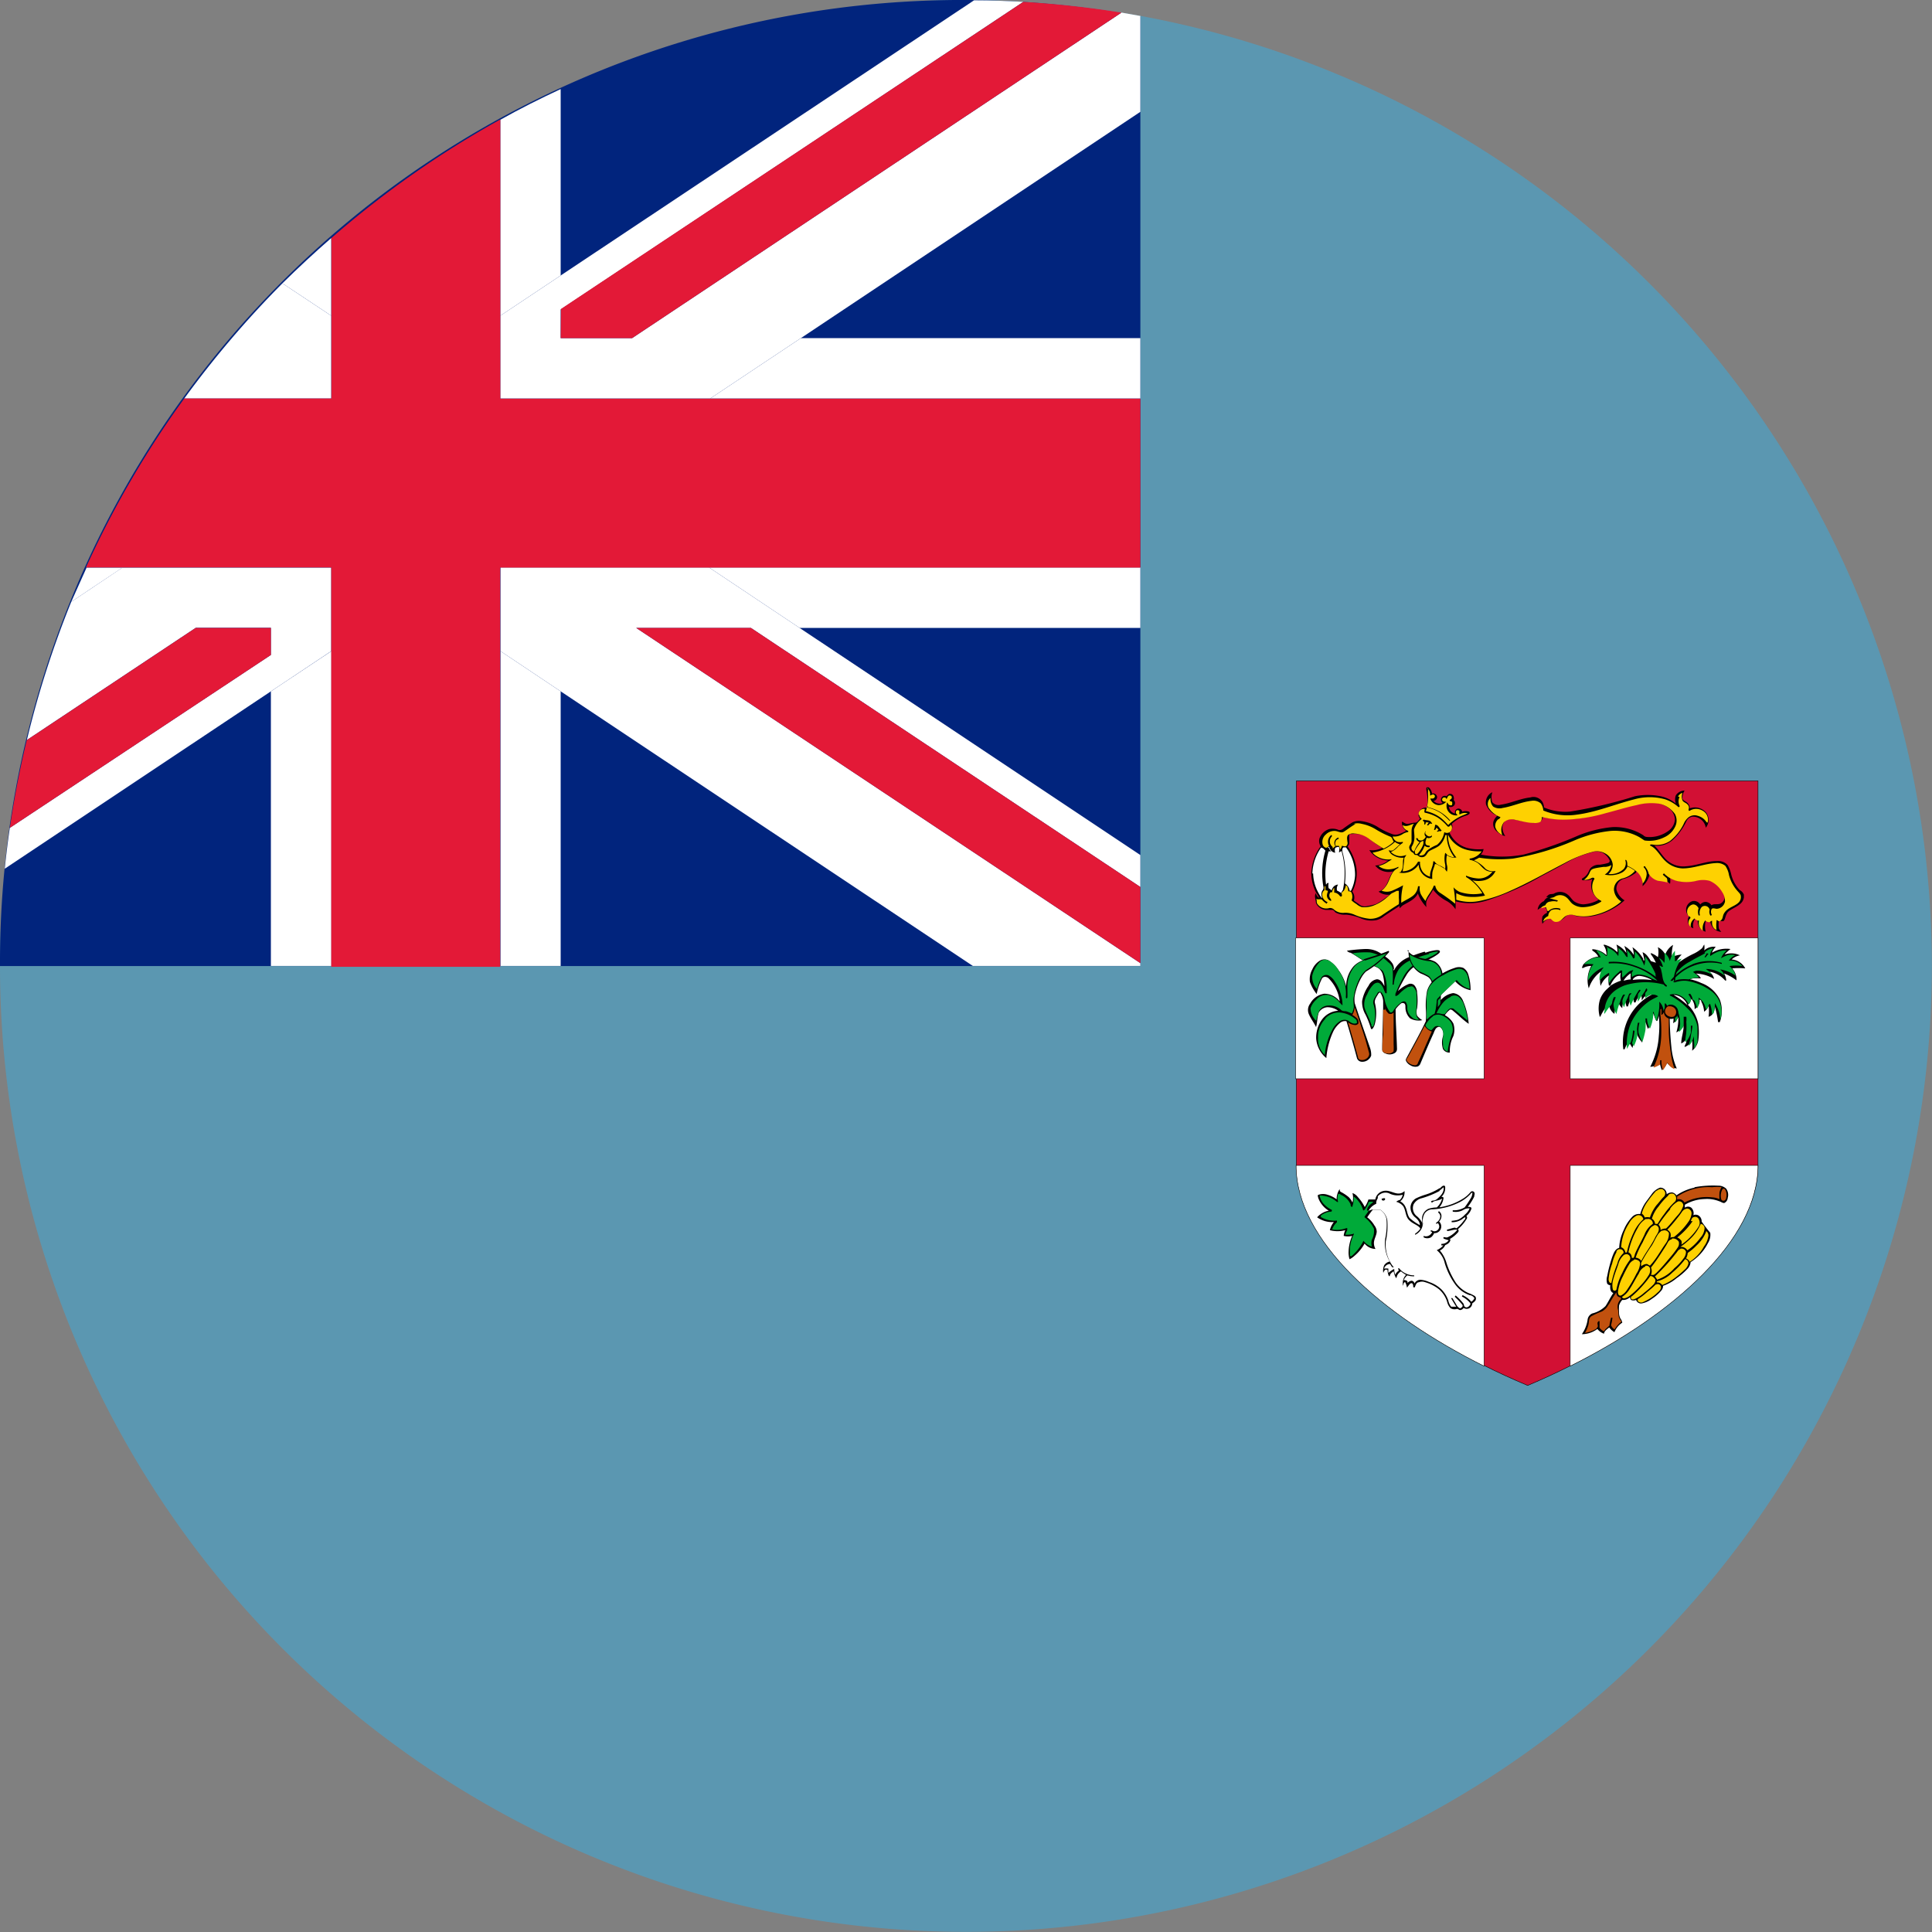 <svg id="Layer_1" data-name="Layer 1" xmlns="http://www.w3.org/2000/svg" viewBox="0 0 125.81 125.81"><rect x="0" y="0" width="125.81" height="125.81" fill="#808080" stroke="none"/><defs><style>.cls-1{fill:#5b97b1;}.cls-2{fill:#01247d;}.cls-3,.cls-6{fill:#fff;}.cls-4{fill:#e31937;}.cls-5{fill:#d21034;}.cls-5,.cls-6{stroke:#000;stroke-width:0.03px;}.cls-7{fill:#fed101;}.cls-8{fill:#00aa39;}.cls-9{fill:#c1510e;}</style></defs><path class="cls-1" d="M127.16,64.26A62.9,62.9,0,1,1,64.26,1.35,62.9,62.9,0,0,1,127.16,64.26Z" transform="translate(-1.36 -1.35)"/><path class="cls-2" d="M75.62,2.43A62.67,62.67,0,0,0,1.36,64.26H75.62Z" transform="translate(-1.36 -1.35)"/><polygon class="cls-3" points="32.59 42.4 32.59 62.9 36.51 62.9 36.51 45.02 32.59 42.4"/><polygon class="cls-3" points="52.07 40.89 74.26 40.89 74.26 36.95 46.17 36.95 52.07 40.89"/><polygon class="cls-3" points="17.64 45.02 17.64 62.9 21.58 62.9 21.58 42.4 17.64 45.02"/><path class="cls-3" d="M37.87,19.29V7.15c-1.33.62-2.65,1.28-3.93,2V21.91Z" transform="translate(-1.36 -1.35)"/><path class="cls-3" d="M7,38.31c-.34.74-.66,1.48-1,2.23l3.34-2.23Z" transform="translate(-1.36 -1.35)"/><polygon class="cls-3" points="74.26 22.02 52.15 22.02 46.25 25.95 74.26 25.95 74.26 22.02"/><path class="cls-3" d="M22.93,16.85q-1.63,1.42-3.18,2.95l3.18,2.11Z" transform="translate(-1.36 -1.35)"/><polygon class="cls-3" points="46.17 36.95 32.59 36.95 32.59 42.4 36.51 45.02 63.35 62.9 74.26 62.9 74.26 62.72 41.43 40.89 48.9 40.89 74.26 57.76 74.26 55.68 52.07 40.89 46.17 36.95"/><path class="cls-3" d="M22.93,21.91,19.75,19.8a64.54,64.54,0,0,0-6.39,7.5h9.57Z" transform="translate(-1.36 -1.35)"/><path class="cls-3" d="M33.94,21.91V27.3H47.61l5.9-3.93L75.62,8.63V2.39l-1.23-.22L42.52,23.37H37.87V21.5L68,1.47c-1.07-.06-2.13-.1-3.21-.1L37.87,19.29Z" transform="translate(-1.36 -1.35)"/><path class="cls-3" d="M22.93,43.75V38.31H9.33L6,40.54a63.06,63.06,0,0,0-2.89,9l11-7.31H19V44L2,55.26c-.13.88-.24,1.77-.33,2.66L19,46.37Z" transform="translate(-1.36 -1.35)"/><path class="cls-4" d="M22.93,38.31v26h11V38.31H75.62v-11H33.94V9.13a63.66,63.66,0,0,0-11,7.72V27.3H13.36a63.12,63.12,0,0,0-6.4,11h16Z" transform="translate(-1.36 -1.35)"/><polygon class="cls-4" points="41.43 40.89 74.26 62.72 74.26 57.76 48.9 40.89 41.43 40.89"/><path class="cls-4" d="M37.87,23.37h4.65L74.39,2.17A64.1,64.1,0,0,0,68,1.47l-30.11,20Z" transform="translate(-1.36 -1.35)"/><path class="cls-4" d="M19,42.24H14.1l-11,7.31c-.45,1.88-.82,3.77-1.1,5.71L19,44Z" transform="translate(-1.36 -1.35)"/><path id="_Path_" data-name="&lt;Path&gt;" class="cls-5" d="M115.84,52.2v25c0,5.54-7.17,11.07-15,14.37-7.88-3.3-15.06-8.83-15.06-14.37v-25Z" transform="translate(-1.36 -1.35)"/><path id="_Path_2" data-name="&lt;Path&gt;" class="cls-6" d="M98,90.31c-6.7-3.34-12.24-8.2-12.24-13.07H98Z" transform="translate(-1.36 -1.35)"/><path id="_Path_3" data-name="&lt;Path&gt;" class="cls-6" d="M85.73,71.6V62.43H98V71.6Z" transform="translate(-1.36 -1.35)"/><path id="_Path_4" data-name="&lt;Path&gt;" class="cls-6" d="M103.61,90.31c6.7-3.34,12.23-8.2,12.23-13.07H103.61Z" transform="translate(-1.36 -1.35)"/><path id="_Path_5" data-name="&lt;Path&gt;" class="cls-6" d="M115.84,71.6V62.43H103.61V71.6Z" transform="translate(-1.36 -1.35)"/><path d="M114.65,59.31a2.27,2.27,0,0,1-.55-1,2.1,2.1,0,0,0-.24-.63.84.84,0,0,0-.69-.26c-.67,0-1.3.29-2,.34a1.62,1.62,0,0,1-1.2-.34c-.34-.27-.54-.69-.88-1a1.57,1.57,0,0,0,1.19-.37,4,4,0,0,0,.91-1.25.5.5,0,0,1,.43-.27.85.85,0,0,1,.82.72.8.8,0,0,0,.17-.63.75.75,0,0,0-.38-.55.94.94,0,0,0-.83-.08.49.49,0,0,0-.21-.4c-.09-.08-.24-.11-.27-.24a.87.87,0,0,1,.14-.52.69.69,0,0,0-.57.31.77.77,0,0,0,0,.54,2.27,2.27,0,0,0-1-.48,4.22,4.22,0,0,0-1.66,0,29.56,29.56,0,0,1-4.23,1,3.55,3.55,0,0,1-1.7-.27.68.68,0,0,0-.89-.65c-.66.07-1.27.38-1.92.47a.52.52,0,0,1-.55-.16,1,1,0,0,1,0-.65.73.73,0,0,0-.41.8,1.28,1.28,0,0,0,.73.73,1,1,0,0,0-.24.35.62.62,0,0,0,.11.57,1.3,1.3,0,0,0,.65.41,1.16,1.16,0,0,1-.17-.42.61.61,0,0,1,.16-.56.67.67,0,0,1,.51-.12c.45.08.89.18,1.35.22a1,1,0,0,0,.44-.07.47.47,0,0,0,.16-.29,7.15,7.15,0,0,0,2.84,0c.75-.15,1.48-.36,2.21-.56a8.79,8.79,0,0,1,1.94-.39,1.78,1.78,0,0,1,1.19.35,1,1,0,0,1,.42.74,1,1,0,0,1-.43.76,2.07,2.07,0,0,1-1.41.39.33.33,0,0,1-.22-.11,3.47,3.47,0,0,0-2-.53,7.65,7.65,0,0,0-2.26.56A24,24,0,0,1,100.57,57a7.43,7.43,0,0,1-2.78,0,.68.68,0,0,0,.18-.36,3.06,3.06,0,0,1-1.09-.08,1.76,1.76,0,0,1-1.13-1A.47.47,0,0,0,95.9,55a2.42,2.42,0,0,1,.93-.54.54.54,0,0,0,.2-.1.1.1,0,0,0,0-.15.63.63,0,0,0-.45,0,.25.25,0,0,0-.33-.19.26.26,0,0,0-.14.31.52.52,0,0,1-.4-.45.29.29,0,0,0,.31-.05.25.25,0,0,0,0-.38.33.33,0,0,0,0-.21.23.23,0,0,0-.33-.17s-.09.08-.14.13a.24.24,0,0,0-.34.14c-.05.11,0,.22.1.3a.53.53,0,0,1-.6-.14c.12,0,.25-.13.23-.27a.26.26,0,0,0-.33-.2.6.6,0,0,0-.22-.41h-.12c-.07.1,0,.22,0,.33a2.63,2.63,0,0,1,0,1,.46.46,0,0,0-.53.53,1.76,1.76,0,0,0,.09.2c-.1.08-.17.24-.32.24S93.12,55,93,55s-.23-.09-.34-.15a.62.62,0,0,0,.27.6,2.66,2.66,0,0,1-.52.23.69.69,0,0,1-.35,0,4.56,4.56,0,0,1-1-.49A2.72,2.72,0,0,0,90,54.82a.92.92,0,0,0-.57.08c-.21.13-.41.27-.6.41a.38.38,0,0,1-.29.09,1,1,0,0,0-.63-.06,1,1,0,0,0-.63.62.64.64,0,0,0,.08.5,3.18,3.18,0,0,0-.61,1.77,2.85,2.85,0,0,0,.3,1.22,3.72,3.72,0,0,1,.22.38.49.49,0,0,1-.22-.32c-.13.19,0,.42,0,.63a.75.75,0,0,0,.64.46c.13,0,.26,0,.4,0s.17.13.26.18a1.22,1.22,0,0,0,.67.13,3.2,3.2,0,0,1,1,.26,1.72,1.72,0,0,0,1,.09A1.35,1.35,0,0,0,91.5,61c.33-.23.67-.44,1-.66,0,.05,0,.09,0,.14s.14-.14.24-.19c.35-.21.77-.37.95-.76a2.53,2.53,0,0,0,.56.89,1,1,0,0,1,0-.39c.11-.27.31-.49.43-.75a2.7,2.7,0,0,0,.9.75,1.67,1.67,0,0,1,.56.53,3,3,0,0,0,0-.52,3.62,3.62,0,0,0,2.16-.09,18.82,18.82,0,0,0,3.46-1.56c.61-.32,1.22-.65,1.85-1a6.55,6.55,0,0,1,1.33-.52,1,1,0,0,1,.76,0,1.08,1.08,0,0,1,.48.51c0,.06,0,.11-.07.15s-.37.1-.57.13a.8.8,0,0,0-.55.17c-.12.09-.15.24-.22.36a.92.92,0,0,1-.39.37.34.34,0,0,0,0,.1,1.22,1.22,0,0,0,.68-.07,1.07,1.07,0,0,0,0,.84,1.65,1.65,0,0,0,.4.52,2.35,2.35,0,0,1-1,.29,1.18,1.18,0,0,1-.59-.19c-.16-.12-.25-.31-.41-.43a.78.78,0,0,0-.87-.1c-.13.09-.3,0-.43.14a.57.57,0,0,0-.11.11l.16,0a.53.53,0,0,0-.31.26.69.69,0,0,0-.41.57,1.36,1.36,0,0,1,.46-.25.84.84,0,0,0,.15.26,1.06,1.06,0,0,0,0,.19.58.58,0,0,0-.3.24,1.23,1.23,0,0,0,0,.47.89.89,0,0,1,.54-.38.62.62,0,0,0,.44.21c.24,0,.42-.2.58-.35a.57.57,0,0,1,.59,0,3.06,3.06,0,0,0,1.56-.09,4.24,4.24,0,0,0,1.64-.92,1.19,1.19,0,0,1-.53-.7.67.67,0,0,1,.41-.68,2.29,2.29,0,0,0,.79-.37c.06,0,.09-.13.16-.17a1.17,1.17,0,0,1,.34,1,1.52,1.52,0,0,0,.46-.77,1.12,1.12,0,0,0,.7.42c.22,0,.47,0,.63.2a1.08,1.08,0,0,0,0-.4,1.87,1.87,0,0,0,.78.24,3.53,3.53,0,0,0,1.17-.12,1.12,1.12,0,0,1,.7,0,1.55,1.55,0,0,1,.69.6,1.41,1.41,0,0,1,.22.52.5.5,0,0,1-.24.42c-.19.12-.44,0-.62.13a.51.51,0,0,0-.36-.22.47.47,0,0,0-.37.17.48.48,0,0,0-.51-.22.59.59,0,0,0-.22,1,.42.42,0,0,0-.08.3.53.53,0,0,0,.36.47.81.81,0,0,1,.1-.61l.19.09a.69.69,0,0,0,.51.74,1.47,1.47,0,0,1,0-.69.81.81,0,0,0,.31.06.76.76,0,0,0,.71.64.69.69,0,0,1-.16-.22,1.67,1.67,0,0,1,0-.5c.11,0,.23.06.32,0s.12-.46.32-.62.52-.28.74-.47a.66.66,0,0,0,.25-.43v-.18A.61.61,0,0,0,114.65,59.31Zm-22.8.3a5.1,5.1,0,0,1-.86.6,3.16,3.16,0,0,1-.59.14.59.59,0,0,1-.47-.06c-.13-.11-.27-.19-.41-.3a.61.61,0,0,0-.1-.58,2.59,2.59,0,0,0,.26-1.57,3.35,3.35,0,0,0-.57-1.38.27.27,0,0,0,.11-.17c0-.18,0-.34,0-.51s.1-.11.17-.12a2.85,2.85,0,0,1,.41,0,1.3,1.3,0,0,1,.57.2c.32.24.62.49,1,.7a1.45,1.45,0,0,1-.84.15,1.47,1.47,0,0,0,1.23.67,1.35,1.35,0,0,1-.85.33,1.1,1.1,0,0,0,1.17.38c-.26.33-.31.75-.57,1.07a.87.87,0,0,1-.38.25A1,1,0,0,0,91.85,59.61Z" transform="translate(-1.36 -1.35)"/><path class="cls-7" d="M94.3,52.68a.53.53,0,0,1,.18.48l.15-.07a.13.13,0,0,1,.17.1c0,.1-.08.15-.15.16l-.15,0a.61.61,0,0,0,.54.43.69.69,0,0,0,.5-.22c-.08,0-.19,0-.25-.07a.14.14,0,0,1,.1-.21c.07,0,.12,0,.15.08s.07-.14.15-.19.21,0,.21.1-.07.12-.12.17,0,.05,0,.07.15,0,.15.12,0,.18-.13.16-.14-.11-.2-.19a.62.62,0,0,0,.68.84c-.06-.06-.14-.13-.11-.23a.11.11,0,0,1,.18-.08c.09,0,0,.17.06.26a.64.64,0,0,1,.52-.08,3.68,3.68,0,0,1-.35.15,3,3,0,0,0-.87.57s0,.07-.09,0a3.87,3.87,0,0,0-.41-.4,2.49,2.49,0,0,0-1-.46A3.09,3.09,0,0,0,94.35,53c0-.11,0-.22,0-.33Z" transform="translate(-1.36 -1.35)"/><path class="cls-7" d="M110.63,53.22a.5.5,0,0,1,.29-.24.69.69,0,0,0,0,.49c.07.13.22.15.31.25a.28.28,0,0,1,.09.33c0,.05,0,.13.08.09a.8.8,0,0,1,.83,0,.66.66,0,0,1,.33.75c0,.06-.06,0-.07,0a1,1,0,0,0-.59-.42.64.64,0,0,0-.58.1A1.11,1.11,0,0,0,111,55a3.17,3.17,0,0,1-.9,1.12,1.57,1.57,0,0,1-1.16.22c-.07,0-.17,0-.11.08a1,1,0,0,1,.26.17c.28.26.45.58.72.83a1.69,1.69,0,0,0,1.12.48c.75,0,1.45-.32,2.21-.35a.85.85,0,0,1,.57.18,1.49,1.49,0,0,1,.24.6,2.49,2.49,0,0,0,.6,1.09c.07.08.17.17.17.29a.5.5,0,0,1-.13.4c-.25.25-.64.32-.87.59s-.12.41-.28.57-.2,0-.3,0a1.21,1.21,0,0,0,0,.18s0-.09,0-.13a2.34,2.34,0,0,0,0,.59l-.12-.07a.49.49,0,0,1-.17-.33,1.38,1.38,0,0,1,0-.2c-.08,0-.13.11-.22.09a.34.34,0,0,1-.23-.11.87.87,0,0,0-.15.67.59.59,0,0,1-.25-.35.65.65,0,0,1,0-.31.33.33,0,0,1-.29-.14.57.57,0,0,0-.25.56.38.38,0,0,1-.12-.43c0-.08.11-.12.1-.19s-.12-.07-.15-.13a.49.49,0,0,1,.26-.71c.17-.06.34.08.42.23a.75.75,0,0,0,0,.47l.09,0a.57.57,0,0,1,.12-.55.32.32,0,0,1,.51.18.46.46,0,0,0,.05.38s.09,0,.09-.05a.39.39,0,0,1,0-.39c.1-.07.22,0,.33,0a.58.58,0,0,0,.53-.48,1.08,1.08,0,0,0-.19-.62,1.72,1.72,0,0,0-.81-.72,1.68,1.68,0,0,0-.86,0,2.72,2.72,0,0,1-1.3,0,1.86,1.86,0,0,1-.82-.49l-.07.09.22.19c.1.06.06.21.09.32a4.1,4.1,0,0,0-.61-.11,1.06,1.06,0,0,1-.62-.46,1,1,0,0,0-.21-.43.06.06,0,0,0-.12,0,.62.62,0,0,1,.2.45,1,1,0,0,1-.26.62,1.18,1.18,0,0,0-.31-.71,2.49,2.49,0,0,0-.69-.45c0-.12,0-.3-.08-.38l-.06,0a.58.58,0,0,1-.09.58,1.21,1.21,0,0,1-1,.33.81.81,0,0,0,.28-.61.94.94,0,0,0-.52-.74,1.08,1.08,0,0,0-.86-.07,8,8,0,0,0-1.75.71c-1.17.6-2.3,1.26-3.5,1.79a9,9,0,0,1-2,.67,3,3,0,0,1-1.56-.07c0-.15,0-.29,0-.43a2,2,0,0,0,.87.24,3.42,3.42,0,0,0,1-.08,3.3,3.3,0,0,0-.83-1,1.67,1.67,0,0,0,.8,0,1.1,1.1,0,0,0,.72-.61.75.75,0,0,1-.66-.14,2.15,2.15,0,0,0-.75-.55,2.7,2.7,0,0,0,.34-.17,8.52,8.52,0,0,0,2.2.06,17,17,0,0,0,4-1.18,8,8,0,0,1,2.35-.62,3.32,3.32,0,0,1,1.8.36c.14.07.27.17.42.26a2.16,2.16,0,0,0,1.27-.2,1.44,1.44,0,0,0,.71-.67.89.89,0,0,0,0-.85,1.68,1.68,0,0,0-1-.67,3.62,3.62,0,0,0-1.5.09c-.67.14-1.33.35-2,.52a10.66,10.66,0,0,1-2.31.41,5.79,5.79,0,0,1-1.86-.16.41.41,0,0,1-.09.32.8.8,0,0,1-.43.07c-.42,0-.83-.13-1.24-.21a.76.76,0,0,0-.71.17.81.81,0,0,0-.1.82.8.8,0,0,1-.46-.52.59.59,0,0,1,.19-.5c.06,0,.12-.08.15-.14a1.52,1.52,0,0,1-.78-.63.54.54,0,0,1,.13-.62.75.75,0,0,0,.17.56.77.77,0,0,0,.63.09c.64-.1,1.22-.39,1.87-.46a.73.73,0,0,1,.6.16.9.9,0,0,1,.17.47,4.12,4.12,0,0,0,2.17.27c1.28-.16,2.49-.68,3.76-1a3.72,3.72,0,0,1,2,0,2.38,2.38,0,0,1,.87.51s.1,0,.07-.09a.67.67,0,0,1,0-.57Z" transform="translate(-1.36 -1.35)"/><path d="M94.34,53.92a2.56,2.56,0,0,1,.64.22,2.46,2.46,0,0,1,.82.65v0a.15.15,0,0,1-.06,0,5.23,5.23,0,0,0-.49-.45,2.63,2.63,0,0,0-.89-.39c-.06,0-.06-.07,0-.11Z" transform="translate(-1.36 -1.35)"/><path class="cls-7" d="M93.74,54.4a.34.34,0,0,1,.4-.37c0,.08-.06.16,0,.24a2.68,2.68,0,0,1,.83.31,3,3,0,0,1,.65.58c.08.06.15,0,.22-.11a.34.34,0,0,1-.08.49.34.34,0,0,1-.35,0,1.33,1.33,0,0,1-.48.83,2.42,2.42,0,0,0-.64.37c-.1.08-.13.26-.27.29a.31.31,0,0,1-.26,0,1.72,1.72,0,0,0,.37-.61.37.37,0,0,0,.33.09s0-.06,0-.08-.19,0-.25-.1,0-.3.06-.43a.29.29,0,0,0,.33-.06s0-.08,0-.1c-.11.15-.3.06-.39-.06s0-.16,0-.21a.25.25,0,0,0,0,.37c-.07.13-.21.27-.37.24s-.13-.09-.17-.15h-.09c0,.13.12.2.22.26a2.06,2.06,0,0,0-.35.61.24.24,0,0,1-.16-.32,1,1,0,0,0,.15-.37c.06-.24,0-.49,0-.74a1.38,1.38,0,0,1,.5-.69c-.06-.07-.15-.14-.15-.25Z" transform="translate(-1.36 -1.35)"/><path d="M94,54.78l.08-.06c.16.07.37,0,.49.18s0,.06-.08.08-.09.14-.17.12.06-.12.07-.2l-.19,0c0,.06,0,.14-.09.15l0,0s0-.15,0-.17l0,0Z" transform="translate(-1.36 -1.35)"/><path class="cls-7" d="M89.5,55a1,1,0,0,1,.54,0,2.68,2.68,0,0,1,.9.35,6.36,6.36,0,0,0,1,.5s0,0,.07.08a1,1,0,0,0,.11.23,2.49,2.49,0,0,1-.66.45,10.78,10.78,0,0,1-1-.67,1.68,1.68,0,0,0-.9-.31.56.56,0,0,0-.4.08c-.12.11-.07.3-.06.45a.26.26,0,0,1-.06.27c-.08.08-.2,0-.3,0a.53.53,0,0,1-.12.25.91.91,0,0,0-.07-.25c-.06,0-.15,0-.21,0a.34.34,0,0,1,0-.29c0-.08.1-.12.17-.16s0-.06,0-.09a.37.37,0,0,0-.18.58s-.08,0-.1.06l-.09.08a.49.49,0,0,0,0-.11l0,0a.45.45,0,0,1-.08-.65.08.08,0,0,0,0-.13.56.56,0,0,0-.15.72.81.81,0,0,1-.18.12.3.3,0,0,1-.23-.19.63.63,0,0,1,.2-.68.77.77,0,0,1,.58-.23c.19,0,.39.16.57.06s.5-.36.78-.51Z" transform="translate(-1.36 -1.35)"/><path class="cls-7" d="M92.74,55.1c.23.11.46-.05.69-.11a.83.83,0,0,0-.15.45c0,.22,0,.44,0,.66s-.18.3-.15.47a.42.42,0,0,0,.27.32.26.26,0,0,0,.1.13c.06,0,.16,0,.21.06a.37.37,0,0,0,.36.07c.17-.06.21-.23.32-.34s.5-.23.7-.4a1.37,1.37,0,0,0,.39-.68s0,0,.09,0A2.29,2.29,0,0,0,96,57.08l.06.09a.7.7,0,0,1-.35-.09c-.09,0-.15-.14-.24-.19a1.63,1.63,0,0,0,0,.76,1.27,1.27,0,0,1,0,.29c-.19-.23-.55-.22-.7-.5l-.08,0c0,.35-.25.67-.2,1a.9.9,0,0,1-.49-.33,1.06,1.06,0,0,1-.17-.65H93.7a1.15,1.15,0,0,1-1,.63,8.27,8.27,0,0,0,.11-.87,1.37,1.37,0,0,0,.13-.2,1,1,0,0,1-.44.08.93.93,0,0,1-.57-.27,1.28,1.28,0,0,0,.49-.37,2.21,2.21,0,0,1,.29-.22v-.07a.69.69,0,0,1-.35,0,.52.52,0,0,1-.31-.35,1,1,0,0,0,.61-.13.94.94,0,0,1,.4-.16.22.22,0,0,0,0-.08.49.49,0,0,1-.36-.36Z" transform="translate(-1.36 -1.35)"/><path d="M94.83,55.06c.18,0,.26.21.37.33s0,0,0,.08a.16.16,0,0,1-.1,0c-.05,0-.17.09-.16,0l.1-.08-.13-.15c-.05.07-.06.18-.17.15a1.14,1.14,0,0,0,.07-.32Z" transform="translate(-1.36 -1.35)"/><path class="cls-7" d="M96.24,57.23a2.24,2.24,0,0,1-.59-1.53,1.9,1.9,0,0,0,1.27,1,3.16,3.16,0,0,0,.92.09,1.09,1.09,0,0,1-.78.47.19.19,0,0,1,0,.08,1.37,1.37,0,0,1,.52.2c.21.15.35.4.6.51a.92.92,0,0,0,.36.07,1.09,1.09,0,0,1-1,.43,2.32,2.32,0,0,1-.71-.18.47.47,0,0,0,0,.09,3,3,0,0,1,1.06,1.06v0a2.86,2.86,0,0,1-1.48-.09,1.17,1.17,0,0,1-.4-.3,6.36,6.36,0,0,1,.11,1.07,11.62,11.62,0,0,0-1-.72.68.68,0,0,1-.3-.46h-.09c-.13.38-.44.66-.54,1a2.26,2.26,0,0,1-.31-.45.89.89,0,0,1-.06-.51H93.7a.9.9,0,0,1-.34.63c-.24.18-.51.29-.75.45a4,4,0,0,1,.12-1.14,7.77,7.77,0,0,1-.71.35.94.94,0,0,1-.7,0,.88.88,0,0,0,.24-.23c.25-.3.31-.71.53-1a.88.88,0,0,1,.33-.25.92.92,0,0,0,0-.08,1.33,1.33,0,0,1-.71.17,1,1,0,0,1-.58-.22,1.62,1.62,0,0,0,.64-.29A.94.94,0,0,0,92,57.3a1.43,1.43,0,0,1-1-.2.94.94,0,0,1-.26-.23,2.67,2.67,0,0,0,1.46-.7.63.63,0,0,0,.32.15,4,4,0,0,1-.43.39.34.34,0,0,1-.3,0,.63.63,0,0,0,.34.36,1.11,1.11,0,0,0,.64.13c-.1.25,0,.54-.12.79s-.13.12-.19.18a1.22,1.22,0,0,0,1.28-.52,1,1,0,0,0,.27.63,1.05,1.05,0,0,0,.62.31,1.76,1.76,0,0,1,0-.33c0-.22.13-.43.17-.64,0,0,.06,0,.09,0a4.67,4.67,0,0,1,.49.27c.08,0,.12.15.2.22a.82.82,0,0,0,0-.44,1.49,1.49,0,0,1,0-.63.83.83,0,0,0,.73.12Z" transform="translate(-1.36 -1.35)"/><path class="cls-7" d="M93.83,56.21c.06-.06.14-.07.21-.12a.53.53,0,0,1,0,.25,1.8,1.8,0,0,1-.36.59.13.13,0,0,1-.17,0,.38.38,0,0,1,0-.21,3,3,0,0,1,.32-.47Z" transform="translate(-1.36 -1.35)"/><path class="cls-3" d="M87.84,56.54c0-.09.08,0,.1,0a.43.43,0,0,0,.37.34.45.45,0,0,1,0-.32.5.5,0,0,1,.24-.06.69.69,0,0,1,0,.35c.06,0,.12-.07.17-.08a5.29,5.29,0,0,1,.09,2.53,2.12,2.12,0,0,0-.12.2,1.48,1.48,0,0,0-.27-.16.82.82,0,0,1,0-.22,1.22,1.22,0,0,1,.07-.17.51.51,0,0,0-.27.12.61.61,0,0,0-.15.27.66.66,0,0,0-.19-.15.78.78,0,0,1,0-.34l-.08,0-.09.11a5.3,5.3,0,0,1,.17-2.17s.1,0,.15,0-.14-.1-.09-.18Z" transform="translate(-1.36 -1.35)"/><path class="cls-3" d="M86.82,58.23a3.11,3.11,0,0,1,.57-1.69l.13.05.15.15a5.15,5.15,0,0,0-.14,2.31.3.3,0,0,1-.06.3.49.49,0,0,0,0,.48.17.17,0,0,1-.08-.06,2.76,2.76,0,0,1-.52-1.54Z" transform="translate(-1.36 -1.35)"/><path class="cls-3" d="M88.77,56.74c0-.08,0-.15.07-.21l.17,0a3,3,0,0,1,.59,1.83,2.58,2.58,0,0,1-.27,1s-.08,0-.08,0a.7.7,0,0,0-.31-.48,5.46,5.46,0,0,0-.17-2.09Z" transform="translate(-1.36 -1.35)"/><path class="cls-7" d="M105.91,57.8a.85.85,0,0,0,.38-.12.92.92,0,0,1-.43.62,1.67,1.67,0,0,0,1.1-.12.8.8,0,0,0,.38-.41,2.18,2.18,0,0,1,.49.29,1.57,1.57,0,0,1-.84.5.75.75,0,0,0-.53.74,1,1,0,0,0,.47.75s-.06.06-.08.08a4.11,4.11,0,0,1-1.78.83,2.67,2.67,0,0,1-1.16,0,.72.72,0,0,0-.5,0c-.24.08-.34.35-.6.41s-.34-.07-.47-.19a.66.66,0,0,0-.49.19.54.54,0,0,1,.08-.19.72.72,0,0,1,.25-.18.48.48,0,0,1,.2-.38.76.76,0,0,1,.59,0,.29.29,0,0,1,0-.09.75.75,0,0,0-.71.09s-.07.08-.12.06a2,2,0,0,1-.11-.26,1.32,1.32,0,0,0-.3.08c0-.11.16-.16.26-.2a.37.37,0,0,1,.33-.24.9.9,0,0,1,.43,0s.11-.07,0-.09a3.94,3.94,0,0,1-.49-.14,1.07,1.07,0,0,0,.3-.06.65.65,0,0,1,.78,0c.18.12.27.34.45.46a1.13,1.13,0,0,0,.74.19,2.29,2.29,0,0,0,1.07-.34s.09-.05,0-.08a1,1,0,0,1-.45-1.35s.08-.09,0-.13-.1,0-.14,0a.9.9,0,0,1-.51.13,1,1,0,0,0,.29-.31c.09-.12.1-.28.23-.37s.51-.13.76-.17Z" transform="translate(-1.36 -1.35)"/><path class="cls-7" d="M87.67,59.06c0,.07,0,.15,0,.23s.16,0,.16.12a.9.9,0,0,0-.06.22.37.37,0,0,0,.24.38c.09,0,0-.11,0-.13a.31.31,0,0,1,0-.43l.1,0a.46.46,0,0,1,.13-.29,1.65,1.65,0,0,1,0,.31.52.52,0,0,1,.35.2s.07.1.13.05,0-.16,0-.22a.62.62,0,0,1,.14-.14A.82.82,0,0,0,89,59c.14.06.14.25.16.39v-.06a.17.17,0,0,1,0,.06c.08,0,.17,0,.21.1a.6.6,0,0,1,0,.49,1.78,1.78,0,0,0,.32.24.94.94,0,0,0,.35.2,1.71,1.71,0,0,0,.71-.08,2.87,2.87,0,0,0,1-.62c.1-.07.19-.19.31-.23l.26-.13.13,0c0,.16,0,.31,0,.46a1.86,1.86,0,0,1,0,.41c-.36.22-.71.46-1.06.69a1.33,1.33,0,0,1-.84.26,3.23,3.23,0,0,1-1-.27,1.46,1.46,0,0,0-.64-.12.88.88,0,0,1-.67-.2.37.37,0,0,0-.31-.11.71.71,0,0,1-.79-.28c-.07-.11,0-.23-.08-.34.11.11.26,0,.39.08a1.1,1.1,0,0,0,.31.26s0-.06.06-.1a.55.55,0,0,1-.35-.4.35.35,0,0,1,.15-.39.69.69,0,0,1,0-.25Z" transform="translate(-1.36 -1.35)"/><path d="M105.85,62.87a1.86,1.86,0,0,1,.83.49,1.21,1.21,0,0,0-.06-.5,1.65,1.65,0,0,1,.65.55,1.76,1.76,0,0,0-.14-.46,1.6,1.6,0,0,1,.62.59,1.44,1.44,0,0,0-.09-.51,2.29,2.29,0,0,1,.7.75s0,.17.08.1a4,4,0,0,0-.12-.52c.26.09.4.36.55.58l.32.1a2.51,2.51,0,0,0-.33-.55.35.35,0,0,0,0-.08,1.51,1.51,0,0,1,.46.27,1.43,1.43,0,0,0,0-.65,1.11,1.11,0,0,1,.48.48,1.22,1.22,0,0,1,.51-.63,2.4,2.4,0,0,0-.08.8,1.73,1.73,0,0,1,.64-.17,2.39,2.39,0,0,0-.53.79,5.78,5.78,0,0,1,1.3-.84,2.38,2.38,0,0,0,.54-.35c.07-.07.09-.17.16-.25a1.22,1.22,0,0,1,0,.38.9.9,0,0,1,.75-.23,1,1,0,0,0-.25.38,1.83,1.83,0,0,1,1.21-.24,2.69,2.69,0,0,0-.39.36,1.29,1.29,0,0,1,1,.05,1.07,1.07,0,0,0-.54.27,1.1,1.1,0,0,1,.89.58,4.89,4.89,0,0,0-.85,0,1.12,1.12,0,0,1,.28.78,3.22,3.22,0,0,0-.81-.45,1.07,1.07,0,0,1,.14.46s0,0,0,0h-.07a1.75,1.75,0,0,0-.93-.56s-.06,0-.09,0a.74.74,0,0,1,.3.46,2.42,2.42,0,0,0-1.19-.35.86.86,0,0,1,.33.3.58.58,0,0,1-.19,0c-.18,0-.35,0-.52.07v0a3.28,3.28,0,0,1,.73.24,2.18,2.18,0,0,1,1.21,1.08,2.07,2.07,0,0,1,0,1.47h-.11a6.47,6.47,0,0,0-.21-1c0,.26-.12.58-.41.65a2.53,2.53,0,0,0,0-.73.69.69,0,0,1-.29.4,1.62,1.62,0,0,0-.18-.65s0-.13-.12-.13a.59.59,0,0,1-.32.61.93.93,0,0,0-.21-.67.71.71,0,0,1-.23.39,2.41,2.41,0,0,1,.68,1.25,3.9,3.9,0,0,1,0,1.08,1.12,1.12,0,0,1-.4.66,2.91,2.91,0,0,0,0-.66.92.92,0,0,1-.49.42c0-.11.09-.21.11-.32s0-.21.1-.3,0-.1,0-.08a.86.86,0,0,1-.43.47c0-.33.12-.67.15-1,0,0,0-.1,0-.15a1.15,1.15,0,0,1-.47.43,2.94,2.94,0,0,0,.13-1,.83.83,0,0,1-.34.4,1.42,1.42,0,0,0-.16-1,.9.9,0,0,0-.06.22,20.15,20.15,0,0,0,.11,2.34,4.51,4.51,0,0,0,.35,1.39v0a1,1,0,0,1-.63-.36,1.32,1.32,0,0,1-.34.47,2.23,2.23,0,0,1-.13-.44,1.29,1.29,0,0,1-.63.22,5,5,0,0,0,.56-2,6.87,6.87,0,0,0,0-1.36c0,.12-.06.25-.1.37l-.06,0a2.34,2.34,0,0,1-.19-.5,2.77,2.77,0,0,1-.11.48,1.22,1.22,0,0,1-.25.54,4,4,0,0,1-.15-.45,8.57,8.57,0,0,1-.21,1,.69.69,0,0,0,0,.35,2,2,0,0,1-.4-.66,7.92,7.92,0,0,0-.24,1,3.37,3.37,0,0,1-.26-.44,4.34,4.34,0,0,0-.26.53l-.08,0A3.49,3.49,0,0,1,109,66.08a.69.69,0,0,0-.54.17c-.08.06-.12.17-.19.24,0-.15,0-.31-.07-.46a3.21,3.21,0,0,0-.34.6h-.09a1.84,1.84,0,0,1-.07-.47s0,0,0,0l0,0a2.68,2.68,0,0,0-.33.73h-.09a4.72,4.72,0,0,1-.13-.54A1.82,1.82,0,0,0,107,67a1.07,1.07,0,0,1-.31-.52,4.75,4.75,0,0,0-.2.89.83.83,0,0,1-.36-.67,4,4,0,0,0-.47.67,1.13,1.13,0,0,1-.12.21,2,2,0,0,1,0-1.11,1.69,1.69,0,0,1,.42-.67l.24-.22h0a.38.38,0,0,1,.14-.11,2.94,2.94,0,0,1,.57-.26,1,1,0,0,1,0-.52,2,2,0,0,0-.69.84h-.09a1.83,1.83,0,0,1,0-.66,1.49,1.49,0,0,0-.54.68,1.59,1.59,0,0,1,.11-1,2.18,2.18,0,0,0-.88,1.16,1.86,1.86,0,0,1,0-1.07,1.88,1.88,0,0,1,.16-.39,1.11,1.11,0,0,0-.54.14c-.13,0,0-.14,0-.2a1.51,1.51,0,0,1,1-.55,1,1,0,0,0-.39-.39v-.09a1.46,1.46,0,0,1,.92.39,1.06,1.06,0,0,0-.2-.67Z" transform="translate(-1.36 -1.35)"/><path class="cls-8" d="M106.08,63.08a1.33,1.33,0,0,1,.66.53,1.87,1.87,0,0,0,0-.53,1.53,1.53,0,0,1,.49.52s.07.1.12.06a3.87,3.87,0,0,0-.06-.46,2,2,0,0,1,.43.57l.09-.05c0-.14,0-.27,0-.42a2.31,2.31,0,0,1,.62.93,1.24,1.24,0,0,0,.06-.29c0-.1,0-.21,0-.32a6.06,6.06,0,0,1,.64,1.07c.07.08,0,.2.08.29a4.66,4.66,0,0,0-1.44-.77,4,4,0,0,0-1.65-.22v.1a4,4,0,0,1,1.75.25,3.87,3.87,0,0,1,1.42.87,1.76,1.76,0,0,1-.42-.17,1.71,1.71,0,0,0-.86-.23.91.91,0,0,0-.39.17,2.72,2.72,0,0,1,0-.28,1.51,1.51,0,0,1,.1-.17c-.3,0-.48.32-.72.48a1.64,1.64,0,0,1,0-.44c-.08-.06-.15,0-.2.07a3.21,3.21,0,0,0-.66.72,1.47,1.47,0,0,1,0-.47.77.77,0,0,0,0-.19,1.92,1.92,0,0,0-.51.39.52.52,0,0,1-.11.1,1.14,1.14,0,0,1,.09-.55c0-.11.13-.2.17-.3a2,2,0,0,0-1,.85h0a1.53,1.53,0,0,1,.18-.81,1,1,0,0,1,.17-.24,3.18,3.18,0,0,0-.62,0,1.36,1.36,0,0,1,.8-.44.72.72,0,0,1,.29,0,1.92,1.92,0,0,0-.32-.48,1.38,1.38,0,0,1,.66.38l.06,0a1.58,1.58,0,0,0,0-.65Z" transform="translate(-1.36 -1.35)"/><path class="cls-8" d="M112.35,63.38a.9.9,0,0,1,.56-.27c-.09.16-.21.3-.18.49.1-.05.18-.13.3-.18a1.43,1.43,0,0,1,.78-.18,1.29,1.29,0,0,0-.38.51,2,2,0,0,1,.44-.2,1,1,0,0,1,.5,0,1,1,0,0,0-.43.36,1,1,0,0,1,.88.35,2.61,2.61,0,0,0-.84,0,1.75,1.75,0,0,1,.26.29,1.2,1.2,0,0,1,.13.33,2.26,2.26,0,0,0-1-.4.9.9,0,0,1,.29.4,1.92,1.92,0,0,0-1.21-.43,1,1,0,0,0,.16.12,1,1,0,0,1,.23.24,2.21,2.21,0,0,0-.91-.25.5.5,0,0,0-.32.09A1.56,1.56,0,0,1,112,65a2.49,2.49,0,0,0-.67.13,2.88,2.88,0,0,0-.59,0,1,1,0,0,0-.42.14c.08.11.19,0,.3,0a1.52,1.52,0,0,1,.82,0,3.6,3.6,0,0,1,1.39.64,1.85,1.85,0,0,1,.41.47,1.75,1.75,0,0,1,.15,1.36,2.24,2.24,0,0,0-.36-1.07,2,2,0,0,1-.05.55.25.25,0,0,1-.14.19,2.06,2.06,0,0,0-.11-.65s0-.08-.07,0-.06.27-.19.32c-.07-.11-.07-.24-.14-.35a.87.87,0,0,0-.37-.41.87.87,0,0,1-.08.69,2.41,2.41,0,0,0-.15-.43c0-.08-.11-.1-.15-.16a.69.69,0,0,0-.14-.33c0-.06-.09,0-.13,0s.22.26.16.41-.06.2-.15.24a1.16,1.16,0,0,0-.7-.62,1,1,0,0,0-.52,0,.11.11,0,0,0,0,.05,4.26,4.26,0,0,1,1.14.84,2.14,2.14,0,0,1,.66,1.21c0,.3,0,.6,0,.91a1,1,0,0,1-.22.51,2.75,2.75,0,0,0,0-.41,4.21,4.21,0,0,1,0-.62l0,0h0c0,.11,0,.23-.06.35a1.14,1.14,0,0,1-.28.49c0-.18.09-.35.11-.54s.1-.49.12-.75a.06.06,0,0,0-.1,0c0,.13,0,.27,0,.41a1.55,1.55,0,0,1-.26.55.15.15,0,0,1-.11.08c0-.23.06-.45.07-.68a4.43,4.43,0,0,0,0-.63,1.2,1.2,0,0,0,0-.33H111c0,.2,0,.4,0,.61a1.93,1.93,0,0,1-.3.39c0-.18.07-.36.07-.54a2.48,2.48,0,0,0-.13-.76c0-.05,0-.1-.11-.05s.08.25.08.39a.82.82,0,0,1-.16.34,1.34,1.34,0,0,0-.23-.8,1,1,0,0,0,.06-.34h-.08a1.79,1.79,0,0,1-.13.39s-.07.06-.1.07c0-.17,0-.39-.12-.53s-.08.11-.08.17a.7.7,0,0,1-.08.29.92.92,0,0,0-.28-.61,3.17,3.17,0,0,1-.19,1.26,2.19,2.19,0,0,1-.17-.59H109a1.12,1.12,0,0,1,0,.36,2.64,2.64,0,0,1-.2.73,1.47,1.47,0,0,1-.19-.67l-.1,0a4.65,4.65,0,0,1,0,.75,5.25,5.25,0,0,1-.2.78,2.63,2.63,0,0,1-.25-.6,1.78,1.78,0,0,1,.06-.65l-.1,0a3,3,0,0,0-.06.43,1.59,1.59,0,0,1,0,.53,2.45,2.45,0,0,1-.21.57.91.91,0,0,1-.11-.22,4.12,4.12,0,0,0,.16-.76c0-.06-.07,0-.1-.06a3.19,3.19,0,0,1-.13.75c-.09.16-.18.31-.26.47a3.4,3.4,0,0,1,.27-1.72,3.49,3.49,0,0,1,1.25-1.44c.17-.1.34-.18.51-.27a.57.57,0,0,0-.55-.07,1.12,1.12,0,0,0-.29.19h0a1.51,1.51,0,0,1,0-.3c0-.11.16-.16.12-.28s-.09,0-.12.07-.15.24-.24.36-.15.25-.24.37a1.53,1.53,0,0,1,0-.42c0-.12.12-.2.17-.31a.06.06,0,0,0-.11,0,5.4,5.4,0,0,0-.53,1,1.18,1.18,0,0,1-.08-.61c0-.07.09-.12.12-.18s-.09,0-.12,0-.09.23-.15.34a2.11,2.11,0,0,0-.19.55.58.58,0,0,1-.08-.57,1.23,1.23,0,0,1,.14-.25s-.1,0-.13,0a2.13,2.13,0,0,0-.2.46,5.65,5.65,0,0,0-.24.8,1.32,1.32,0,0,1-.19-.61c0-.18.11-.32.14-.49,0,0-.09,0-.11,0a1.12,1.12,0,0,0-.12.38.37.37,0,0,1-.11.18,5.71,5.71,0,0,0-.38.52c-.06,0,0-.14,0-.21a1.69,1.69,0,0,1,.73-1.33,2.62,2.62,0,0,1,.6-.31,4.61,4.61,0,0,1,2.47-.06c.08,0,.12.15.22.14s0-.11-.07-.16c-.2-.25-.17-.58-.26-.87,0-.12-.09-.21-.12-.33.08,0,.15.11.23.07a2,2,0,0,0-.27-.58,1,1,0,0,1,.36.33,2.08,2.08,0,0,0,0-.66,1,1,0,0,1,.36.54,1.68,1.68,0,0,1,.33-.67c0,.14,0,.28,0,.42s0,.18,0,.27a2.11,2.11,0,0,1,.44-.17,2.79,2.79,0,0,0-.5,1.16,1,1,0,0,0,0,.3h.08a1.37,1.37,0,0,1,.09-.57,2.76,2.76,0,0,1,.88-.71c.25-.15.5-.28.75-.41s.22-.15.34-.2c0,.14-.11.22-.15.34l.06,0c.08-.07.12-.17.2-.23Z" transform="translate(-1.36 -1.35)"/><path d="M111.57,64.14a3,3,0,0,1,1.91-.09.25.25,0,0,1,0,.07,3,3,0,0,0-1.08-.07,3.28,3.28,0,0,0-2.13,1.17s-.1,0-.14,0a3.63,3.63,0,0,1,1.46-1.08Z" transform="translate(-1.36 -1.35)"/><path class="cls-3" d="M107.08,65.21a1.65,1.65,0,0,1,.47-.48,2.75,2.75,0,0,0,0,.4c-.17,0-.33.06-.49.08Z" transform="translate(-1.36 -1.35)"/><path class="cls-3" d="M107.69,65.12a.52.52,0,0,1,.44-.22,2,2,0,0,1,.79.26.11.11,0,0,1-.09,0,4.82,4.82,0,0,0-1.14,0Z" transform="translate(-1.36 -1.35)"/><path class="cls-3" d="M110.34,66.14a1,1,0,0,1,.9.66,4.73,4.73,0,0,0-.9-.66Z" transform="translate(-1.36 -1.35)"/><path class="cls-9" d="M109.85,67h0a2,2,0,0,1,0,.48.42.42,0,0,0,.18-.11c0,.38,0,.74,0,1.11s.06,1,.14,1.49a4.59,4.59,0,0,0,.24,1,.84.84,0,0,1-.29-.18c-.08-.07-.12-.17-.19-.24a2.39,2.39,0,0,1-.28.49,1.84,1.84,0,0,1-.1-.65h-.08a2.53,2.53,0,0,0,0,.28,1.58,1.58,0,0,1-.44.2,5.22,5.22,0,0,0,.51-2.2,9.07,9.07,0,0,0-.06-1.27,2.06,2.06,0,0,0,0-.35l0,.15c0-.05,0-.16.06-.15a1.69,1.69,0,0,1,0,.38c.09,0,.13-.1.17-.17a.58.58,0,0,0,.08-.22Z" transform="translate(-1.36 -1.35)"/><path d="M94.19,63.39a3.13,3.13,0,0,1,.72-.17c.08,0,.18,0,.21.07s-.06.14-.11.18c-.45.35-1,.49-1.51.8a1.73,1.73,0,0,0-.58.62,9,9,0,0,0-.53,1,2.13,2.13,0,0,1,.7-.46.36.36,0,0,1,.36.07.73.73,0,0,1,.19.5,4,4,0,0,1,0,1,.82.82,0,0,0,0,.49,1.07,1.07,0,0,0,.34.29,1.11,1.11,0,0,1-.8-.12,1,1,0,0,1-.3-.72c0-.09,0-.2-.08-.25a.21.21,0,0,0-.2,0,1.86,1.86,0,0,0-.36.38c0,.86.07,1.72.09,2.58a.3.3,0,0,1-.18.29.65.65,0,0,1-.59,0,.27.27,0,0,1-.19-.23c0-1.06.07-2.12.06-3.18a1.14,1.14,0,0,0-.17-.51c0-.09-.13,0-.16.07s-.26.35-.21.57a2.72,2.72,0,0,1,0,1.36.78.78,0,0,1-.16.33.09.09,0,0,1-.09,0,5.58,5.58,0,0,0-.36-.93,1.62,1.62,0,0,1-.22-.88,2.45,2.45,0,0,1,.42-1,.72.72,0,0,1,.54-.42c.25,0,.39.25.49.45a3.27,3.27,0,0,0-.09-.7.8.8,0,0,0-.28-.46c-.19-.12-.41-.18-.6-.28-.43-.2-.81-.51-1.23-.74-.08,0-.18-.06-.24-.13a11,11,0,0,1,1.14-.11,1.76,1.76,0,0,1,.78.13,2.79,2.79,0,0,1,.63.4,1.53,1.53,0,0,1,.42.42.63.63,0,0,1,.09.35c-.06.05,0,.08,0,.1v0a1.83,1.83,0,0,1,.93-.85,10.48,10.48,0,0,1,1.07-.38Z" transform="translate(-1.36 -1.35)"/><path class="cls-8" d="M94.39,63.44a2.21,2.21,0,0,1,.62-.13c-.07.14-.23.19-.34.27a11.74,11.74,0,0,0-1.37.7,2.4,2.4,0,0,0-.6.78c-.17.32-.32.64-.47,1a.88.88,0,0,0,0,.15c.09,0,.16-.06.22-.11a2.35,2.35,0,0,1,.6-.48c.11,0,.24-.09.34,0a.64.64,0,0,1,.21.49,7.85,7.85,0,0,1,0,.84,1.75,1.75,0,0,0,0,.56.76.76,0,0,0,.17.24.54.54,0,0,1-.47-.16A.76.76,0,0,1,93,67a.62.62,0,0,0-.09-.38c-.07-.09-.19-.07-.29,0a2,2,0,0,0-.56.6.18.18,0,0,1-.17.06,2,2,0,0,1-.37-.86.94.94,0,0,0-.21-.45.17.17,0,0,0-.26.07c-.12.22-.33.44-.25.7a2.31,2.31,0,0,1,0,1.4s0,.07-.09.06,0-.11-.07-.17c-.1-.37-.33-.71-.43-1.09a1.24,1.24,0,0,1,.18-.84,2,2,0,0,1,.42-.65.44.44,0,0,1,.25-.11c.15,0,.25.14.32.24s.12.31.2.45h.08c0-.11,0-.2,0-.3a2.47,2.47,0,0,0-.25-1.14,1.67,1.67,0,0,0-.63-.37,11.34,11.34,0,0,1-1.35-.79,5.49,5.49,0,0,1,1.14-.06,2.17,2.17,0,0,1,1.18.63.73.73,0,0,1,.29.38,6.58,6.58,0,0,1,0,1.09h.08a2.13,2.13,0,0,1,.33-1,1.91,1.91,0,0,1,.87-.63,8.5,8.5,0,0,1,1.11-.37Z" transform="translate(-1.36 -1.35)"/><path class="cls-9" d="M91.55,67.1a1.5,1.5,0,0,1,0-.22.24.24,0,0,0,0,.14,1.09,1.09,0,0,0,.23.33.27.27,0,0,0,.33-.07c0,.3,0,.59,0,.89s0,.78,0,1.17a3.62,3.62,0,0,1,0,.47.42.42,0,0,1-.4.14.46.46,0,0,1-.33-.15c0-.36,0-.72.05-1.08,0-.54,0-1.08,0-1.62Z" transform="translate(-1.36 -1.35)"/><path d="M93,63.24a1.56,1.56,0,0,0,.3.27,2.68,2.68,0,0,0,.84.28,1.82,1.82,0,0,1,.68.19,1.1,1.1,0,0,1,.47.76,3.84,3.84,0,0,1,.8-.36.78.78,0,0,1,.56,0,.77.77,0,0,1,.33.45,3.25,3.25,0,0,1,.14,1,1.85,1.85,0,0,1-1-.58l-.76.73a.77.77,0,0,0-.17.19,1.51,1.51,0,0,0,0,.3,1.32,1.32,0,0,1,.8-.45.78.78,0,0,1,.63.48,4.65,4.65,0,0,1,.38,1.52c-.38-.26-.7-.6-1.07-.89,0,0-.13-.09-.19,0a1.32,1.32,0,0,0-.29.33A1.32,1.32,0,0,1,96,68a1.28,1.28,0,0,1,0,.82,2.2,2.2,0,0,0-.23,1.07.47.47,0,0,1-.44-.22,1.37,1.37,0,0,1,0-.85.57.57,0,0,0-.17-.57c-.1-.08-.23,0-.3.08a1.28,1.28,0,0,0-.14.29c-.3.65-.58,1.32-.87,2a.32.32,0,0,1-.18.18.6.6,0,0,1-.45-.07.67.67,0,0,1-.31-.31v-.1c.44-.82.9-1.63,1.3-2.47a5.48,5.48,0,0,0,0-.81,5,5,0,0,1,.08-1.16,1.52,1.52,0,0,1,.3-.56.63.63,0,0,0-.22-.34,3.31,3.31,0,0,0-.5-.24,1.58,1.58,0,0,1-.78-1.5Z" transform="translate(-1.36 -1.35)"/><path class="cls-8" d="M93.15,63.51a3,3,0,0,0,1.3.43.88.88,0,0,1,.76.88,3.43,3.43,0,0,0-.58.42,1,1,0,0,0-.23-.33,5.23,5.23,0,0,0-.58-.29,1.42,1.42,0,0,1-.67-1.11Z" transform="translate(-1.36 -1.35)"/><path class="cls-8" d="M95.35,64.85a3.29,3.29,0,0,1,.88-.39.53.53,0,0,1,.43.06.77.77,0,0,1,.3.5,3.38,3.38,0,0,1,.1.72,1.28,1.28,0,0,1-.51-.25,1.88,1.88,0,0,1-.32-.31.13.13,0,0,0-.1.07c-.39.37-.77.72-1.14,1.11-.1.09-.06.24-.09.36a3,3,0,0,1-.11.6c0,.06-.08.07-.12.1a1.39,1.39,0,0,0-.35.29h-.06c0-.45,0-.9,0-1.35a1.8,1.8,0,0,1,.18-.75,2.35,2.35,0,0,1,.9-.76Z" transform="translate(-1.36 -1.35)"/><path class="cls-8" d="M95.82,66.25a.47.47,0,0,1,.51,0,1.12,1.12,0,0,1,.33.45,5.16,5.16,0,0,1,.28,1.11c-.3-.22-.56-.47-.85-.7a.27.27,0,0,0-.29-.09c-.16.07-.24.24-.36.37l-.16,0a1,1,0,0,0-.38-.05,2.88,2.88,0,0,1,.36-.61,1.48,1.48,0,0,1,.56-.46Z" transform="translate(-1.36 -1.35)"/><path class="cls-8" d="M95.15,66.36a1.08,1.08,0,0,1,0,.31c0,.09-.12.18-.16.27,0-.14,0-.27,0-.4a.34.34,0,0,1,.13-.18Z" transform="translate(-1.36 -1.35)"/><path class="cls-8" d="M94.68,67.51a.65.65,0,0,1,.54-.05,1.38,1.38,0,0,1,.62.45,1,1,0,0,1,.1.69,5.16,5.16,0,0,0-.31,1.23.44.44,0,0,1-.22-.15.46.46,0,0,1-.08-.3,2.64,2.64,0,0,1,0-.49.78.78,0,0,0-.09-.58.33.33,0,0,0-.33-.14c-.13,0-.21.14-.3.23s-.1,0-.15,0-.24-.15-.28-.29a1.66,1.66,0,0,1,.48-.57Z" transform="translate(-1.36 -1.35)"/><path class="cls-9" d="M93,70.26c.39-.69.76-1.4,1.13-2.11a.79.79,0,0,0,.47.37c-.12.26-.23.53-.35.79-.18.42-.36.84-.56,1.26,0,.07-.09.15-.18.15a.71.71,0,0,1-.53-.27.19.19,0,0,1,0-.19Z" transform="translate(-1.36 -1.35)"/><path d="M90.16,63.82c.54-.18,1.1-.33,1.62-.55a.07.07,0,0,1,0,.12,5.93,5.93,0,0,1-1.46,1.22,1.6,1.6,0,0,0-.28.35,3.84,3.84,0,0,0-.46,1.22,1.68,1.68,0,0,0,0,.5c.33,1,.66,1.93,1,2.92a1.35,1.35,0,0,1,.07.49.61.61,0,0,1-.61.4.34.34,0,0,1-.32-.25c-.21-.8-.44-1.6-.68-2.39a.5.5,0,0,0-.38.08,1.71,1.71,0,0,0-.48.59,5,5,0,0,0-.45,1.73A1.81,1.81,0,0,1,87.07,69a2,2,0,0,1,.35-1.22,1.42,1.42,0,0,1,1.08-.61,1.16,1.16,0,0,0-.71-.23.7.7,0,0,0-.55.34c-.11.3-.09.64-.18.95-.14-.29-.34-.54-.47-.84a.69.69,0,0,1,.09-.69,1.25,1.25,0,0,1,.92-.64,1.27,1.27,0,0,1,1,.5,2.54,2.54,0,0,0-.7-1.48c-.11-.13-.36-.18-.46,0a4.06,4.06,0,0,0-.34,1,2.8,2.8,0,0,1-.44-.79,1.31,1.31,0,0,1,.16-.82,1.26,1.26,0,0,1,.5-.57.58.58,0,0,1,.57,0,2,2,0,0,1,.63.62,3,3,0,0,1,.5,1.06,2,2,0,0,1,.49-1.31,1.55,1.55,0,0,1,.66-.4Z" transform="translate(-1.36 -1.35)"/><path class="cls-8" d="M90.24,63.9l1.42-.46a6.51,6.51,0,0,1-1.33,1.07,1.82,1.82,0,0,0-.42.53,3.76,3.76,0,0,0-.39,1.2c-.06.22,0,.47,0,.7a1.4,1.4,0,0,1-.13.41s0,0,0,0a2.39,2.39,0,0,0-.39-.15c-.11,0-.24,0-.33-.1a1.12,1.12,0,0,0-.81-.27.72.72,0,0,0-.59.33,2.64,2.64,0,0,0-.19.64c-.07,0-.1-.06-.13-.11a1.1,1.1,0,0,1-.25-.69,1.28,1.28,0,0,1,.37-.55.88.88,0,0,1,.76-.31,1.31,1.31,0,0,1,.72.43,1.84,1.84,0,0,0,.23.25,2.13,2.13,0,0,0-.08-.61,2.78,2.78,0,0,0-.41-.93,1.15,1.15,0,0,0-.39-.4.38.38,0,0,0-.47.1,3.1,3.1,0,0,0-.31.78,1.15,1.15,0,0,1-.31-.87,1.9,1.9,0,0,1,.5-.91.52.52,0,0,1,.58-.08,1.81,1.81,0,0,1,.64.65A2.6,2.6,0,0,1,89,66.29c0,.07.09.11.1,0s0-.42,0-.62a2.13,2.13,0,0,1,.46-1.38,1.45,1.45,0,0,1,.69-.42Z" transform="translate(-1.36 -1.35)"/><path class="cls-9" d="M89.57,66.94c.2.53.37,1.08.55,1.62s.26.89.39,1.34c.08.29-.27.53-.54.47a.2.2,0,0,1-.18-.19c-.21-.76-.42-1.51-.65-2.26a.83.83,0,0,0,.5.18.28.28,0,0,0,.17-.09.36.36,0,0,0-.07-.33,1.49,1.49,0,0,0-.32-.24,1.08,1.08,0,0,0,.15-.5Z" transform="translate(-1.36 -1.35)"/><path class="cls-8" d="M87.67,67.66a1.22,1.22,0,0,1,.93-.38,1.79,1.79,0,0,1,1.06.46c.06.05.06.14.06.23-.18.09-.37,0-.54-.14a.53.53,0,0,0-.53,0,1.44,1.44,0,0,0-.55.62,4.06,4.06,0,0,0-.47,1.6,1.44,1.44,0,0,1-.44-1.11,1.67,1.67,0,0,1,.48-1.25Z" transform="translate(-1.36 -1.35)"/><path d="M110,66.79a.51.51,0,0,1,.54.17.48.48,0,0,1,0,.59.49.49,0,0,1-.77-.08.48.48,0,0,1,.27-.68Z" transform="translate(-1.36 -1.35)"/><path class="cls-9" d="M110,66.89a.44.44,0,0,1,.37.08.36.36,0,0,1,0,.57.41.41,0,0,1-.31,0,.42.42,0,0,1-.26-.23.38.38,0,0,1,.25-.46Z" transform="translate(-1.36 -1.35)"/><path d="M95.11,78.74c.09-.06.15-.17.26-.18s.1.09.1.16a.77.77,0,0,1-.25.57c.06,0,.14,0,.14.08a1.17,1.17,0,0,1-.27.6,4,4,0,0,0,1.55-.57,2,2,0,0,0,.47-.41.15.15,0,0,1,.25,0c.06.09,0,.18,0,.28a3.72,3.72,0,0,1-.42.67c.09,0,.25,0,.24.11a1,1,0,0,1-.33.48.16.16,0,0,1,0,.22,2.59,2.59,0,0,1-.55.64.15.15,0,0,1,0,.21,2.06,2.06,0,0,1-.56.45.13.13,0,0,0,.07,0c0,.21-.19.32-.34.38a.67.67,0,0,1-.35.35,2.14,2.14,0,0,1,.43.8,5.35,5.35,0,0,0,.6,1.28,2,2,0,0,0,.83.69,2.32,2.32,0,0,1,.39.18.19.19,0,0,1,.1.2c0,.14-.15.22-.24.3a.36.36,0,0,1-.56.29.31.31,0,0,1-.22.14c-.09,0-.15-.1-.24-.07a.47.47,0,0,1-.4-.06.93.93,0,0,1-.22-.43,1.79,1.79,0,0,0-.53-.8,2.62,2.62,0,0,0-.88-.45.58.58,0,0,0-.43,0c-.15,0-.21.19-.26.33l-.1,0c0-.09,0-.26-.11-.27s-.21.19-.3.29a1,1,0,0,0-.12-.36c-.08,0-.11.13-.15.21s0-.1,0-.15a.72.72,0,0,1,.21-.53,2.44,2.44,0,0,1-.33-.23.63.63,0,0,0-.26.3.25.25,0,0,1-.06.14,1.42,1.42,0,0,1-.16-.45c-.08.07-.19.13-.23.24s0,.09-.08.07a1.16,1.16,0,0,1-.09-.41h-.15a.63.63,0,0,0-.12.21.85.85,0,0,1,.06-.5.56.56,0,0,1,.36-.24,2.35,2.35,0,0,1-.3-1.47,4.47,4.47,0,0,0,.09-1.26.9.9,0,0,0-.43-.65c-.16,0-.31,0-.46,0-.13.15-.25.33-.37.5a1.83,1.83,0,0,1,.47.53.7.7,0,0,1,.15.38c0,.28-.2.52-.18.81a.79.79,0,0,0,.1.34.94.94,0,0,1-.71-.35,2.82,2.82,0,0,1-.66.8,1.31,1.31,0,0,1-.32.22,1.54,1.54,0,0,1-.06-.52,2.75,2.75,0,0,1,.23-1,1.14,1.14,0,0,1-.55,0,1.2,1.2,0,0,1,.1-.37,2,2,0,0,1-1,0,1.25,1.25,0,0,1,.26-.53,1.7,1.7,0,0,1-1.09-.31,1.32,1.32,0,0,1,.76-.43,1.62,1.62,0,0,1-.69-.84c0-.06-.06-.14,0-.19a.91.91,0,0,1,.63,0,1.71,1.71,0,0,1,.57.29,1.15,1.15,0,0,1,.2-.67c0,.07,0,.16.1.2a2.86,2.86,0,0,1,.48.32,1.11,1.11,0,0,1,.25.36,1.19,1.19,0,0,0,0-.62.75.75,0,0,1,.35.26,2.8,2.8,0,0,1,.45.65,1.72,1.72,0,0,0,.24-.49h.45a.67.67,0,0,1,.56-.56c.36-.07.68.2,1,.17a.54.54,0,0,0,.34-.16.75.75,0,0,1-.28.67.76.76,0,0,1,.35.38c.11.23.11.51.27.71a3.39,3.39,0,0,0,.66.46c0-.21-.14-.36-.27-.48a.85.85,0,0,1-.34-.69.71.71,0,0,1,.35-.57,4.47,4.47,0,0,1,.64-.25,3.76,3.76,0,0,0,.91-.42Z" transform="translate(-1.36 -1.35)"/><path class="cls-3" d="M95.08,78.89a2,2,0,0,0,.28-.23c.06.31-.18.56-.4.75s-.31.06-.42.19a.46.46,0,0,1,.07.07c.11-.12.26-.12.4-.16a1,1,0,0,0,.26-.11,1.2,1.2,0,0,1-.35.58,1.71,1.71,0,0,0-.55.09.72.72,0,0,0-.41.63,2.12,2.12,0,0,1,0,.56,1.5,1.5,0,0,0,0-.3,1.32,1.32,0,0,0-.37-.44.67.67,0,0,1-.18-.74.81.81,0,0,1,.52-.4,5.93,5.93,0,0,0,1.2-.49Z" transform="translate(-1.36 -1.35)"/><path class="cls-3" d="M91.08,79.26a.64.64,0,0,1,.72-.21,1.23,1.23,0,0,0,.9.1.56.56,0,0,1-.2.35c-.07,0-.16.06-.22.11a.86.86,0,0,1,.45.28c.18.27.14.64.37.89s.47.29.68.48c0,0,.08.07.06.12a1.4,1.4,0,0,1-.33.31l0,.07a.87.87,0,0,0,.51-.74,1,1,0,0,1,.11-.65.62.62,0,0,1,.52-.27,4.42,4.42,0,0,0,1.71-.44,2.55,2.55,0,0,0,.75-.55.22.22,0,0,1,.13-.1.67.67,0,0,1-.12.39,6.27,6.27,0,0,1-.38.57,1.33,1.33,0,0,1-.78.19s0,.07,0,.09a1,1,0,0,0,.72-.13.64.64,0,0,1,.38-.08,1.06,1.06,0,0,1-.3.4,1.33,1.33,0,0,1-.49.35,2.5,2.5,0,0,1-.38.06v.09a1.16,1.16,0,0,0,.7-.21.55.55,0,0,1,.19-.12c0,.08,0,.14-.08.2a2.73,2.73,0,0,1-.46.5s-.06.06-.1,0-.37.08-.55.11c0,0,0,.07,0,.09.23,0,.45-.12.67-.08a1.69,1.69,0,0,1-.61.48c-.1.05-.2,0-.29,0a.28.28,0,0,0,0,.09,1.69,1.69,0,0,0,.34.11.56.56,0,0,1-.48.24v.1h.13a1.27,1.27,0,0,1-.43.31,1.53,1.53,0,0,1,.52.84,4.57,4.57,0,0,0,.69,1.4,2,2,0,0,0,.93.69c.11,0,.25.08.31.2a.5.5,0,0,1-.2.23,1.52,1.52,0,0,0-.53-.41c0-.07-.13.06-.06.08a1.66,1.66,0,0,1,.49.38.12.12,0,0,1,0,.18c-.06.09-.19.18-.3.11s-.06-.17-.12-.23a3.52,3.52,0,0,0-.5-.52l-.06.08a5,5,0,0,1,.5.53c.06.11-.06.19-.15.23a.53.53,0,0,1-.26-.27l-.24-.4-.09,0c.11.19.22.38.34.56-.11,0-.25,0-.33,0a.91.91,0,0,1-.19-.41,2,2,0,0,0-.42-.69,2.14,2.14,0,0,0-.84-.51,1.6,1.6,0,0,0-.53-.14.42.42,0,0,0-.41.25c0-.08-.08-.17-.17-.19a.37.37,0,0,0-.28.15c0-.07,0-.15-.13-.18s-.09,0-.13,0A1,1,0,0,1,93,84.4a1.36,1.36,0,0,0,.45.06V84.4l0,0a1.26,1.26,0,0,1-1-.48c-.09.05,0,.12,0,.17a.78.78,0,0,0-.24.27,1.26,1.26,0,0,1-.06-.38,2,2,0,0,0-.38.26,2.72,2.72,0,0,1,0-.28,1.27,1.27,0,0,0-.28,0,.41.41,0,0,1,.38-.3c.07.06.09.18.18.22l.07,0a2.36,2.36,0,0,1-.52-1.69,4.51,4.51,0,0,0,.1-1.37,1,1,0,0,0-.49-.71c-.13,0-.28,0-.42,0s-.2.06-.31.08a1,1,0,0,1,.5-.45.55.55,0,0,1,.1-.36Z" transform="translate(-1.36 -1.35)"/><path class="cls-8" d="M88.52,79.09s.11,0,.15.06a1.25,1.25,0,0,1,.64.62c0,.06,0,.15.1.18a1.61,1.61,0,0,0,.1-.68,1.18,1.18,0,0,1,.32.31,1.65,1.65,0,0,1,.3.59c.09,0,.13-.1.17-.16a1.56,1.56,0,0,0,.19-.39.65.65,0,0,1,.31,0c-.18.14-.42.3-.42.56l.12,0c-.09.15-.21.28-.29.43a2,2,0,0,1,.62.75,1.2,1.2,0,0,1-.13.71.73.73,0,0,0,0,.46,1.06,1.06,0,0,1-.55-.38h0a3.13,3.13,0,0,1-.78,1l-.1,0a5.61,5.61,0,0,1,0-.58,2.47,2.47,0,0,1,.17-.66c0-.08.09-.15.09-.23l0,0a1.37,1.37,0,0,1-.56.07,1.78,1.78,0,0,1,.12-.29s0-.09,0-.13-.24.07-.37.08a1.56,1.56,0,0,1-.61,0,1.08,1.08,0,0,1,.31-.47s0-.11,0-.11a1.49,1.49,0,0,1-.36,0,1.66,1.66,0,0,1-.69-.23s0-.07,0-.09a1.17,1.17,0,0,1,.66-.26c.06,0,.06-.06.06-.11a1.72,1.72,0,0,1-.59-.46,1.16,1.16,0,0,1-.21-.48,1.73,1.73,0,0,1,1.14.42l.07,0a.76.76,0,0,1,0-.51Z" transform="translate(-1.36 -1.35)"/><path d="M91.4,79.42a.09.09,0,0,1,.16,0c0,.09-.11.14-.19.09s0-.12,0-.14Z" transform="translate(-1.36 -1.35)"/><path d="M95,80.3l.06-.08a.4.4,0,0,1,.16.24.48.48,0,0,1-.15.43.44.44,0,0,1,0,.65.43.43,0,0,1-.32.11.66.66,0,0,1-.2.27.5.5,0,0,1-.49,0,.16.16,0,0,0,0-.09.43.43,0,0,0,.31,0,.47.47,0,0,0,.25-.25l-.1-.05c0-.14.15,0,.23,0a.32.32,0,0,0,.33-.36A.49.49,0,0,0,95,81l-.12.05s0-.07,0-.08a.51.51,0,0,0,.27-.4A.32.32,0,0,0,95,80.3Z" transform="translate(-1.36 -1.35)"/><path d="M111.71,78.66a6.57,6.57,0,0,1,1.53-.1.73.73,0,0,1,.53.2.69.69,0,0,1,.1.59.4.4,0,0,1-.23.34c-.13,0-.22-.09-.34-.12a2.11,2.11,0,0,0-.93-.14,2.64,2.64,0,0,0-1.29.37,1.25,1.25,0,0,0,0,.19.36.36,0,0,1,.41,0,.49.49,0,0,1,.14.49.39.39,0,0,1,.3,0,.45.45,0,0,1,.24.42,11.7,11.7,0,0,0,.56.73,1,1,0,0,1-.15.67,3.15,3.15,0,0,1-1.13,1.24.72.72,0,0,1-.17.4,4.27,4.27,0,0,1-.75.65,2.68,2.68,0,0,1-.87.49.48.48,0,0,1-.1.29,2.72,2.72,0,0,1-.65.57,1.5,1.5,0,0,1-.66.29.34.34,0,0,1-.35-.23.42.42,0,0,1-.33,0,.4.4,0,0,1-.07-.18A.61.61,0,0,1,107,86a.91.91,0,0,0-.21.37,3.15,3.15,0,0,0,0,.43.82.82,0,0,0,.09.41.59.59,0,0,1,.12.27,1.33,1.33,0,0,0-.51.62,1.12,1.12,0,0,1-.34-.31c-.13.12-.31.21-.34.41a.94.94,0,0,1-.43-.31,1.71,1.71,0,0,1-.94.34h-.07l0,0a2.18,2.18,0,0,0,.37-.92.51.51,0,0,1,.31-.43,1.83,1.83,0,0,0,.86-.48c.18-.27.32-.58.51-.85-.21-.07-.22-.32-.2-.51a.26.26,0,0,1-.2-.1.81.81,0,0,1,0-.49,9,9,0,0,1,.33-1.26c.09-.23.18-.51.45-.58a2.94,2.94,0,0,1,.3-1.17,2.71,2.71,0,0,1,.55-.85.59.59,0,0,1,.52-.18,2.38,2.38,0,0,1,.37-.79l.37-.5a1.17,1.17,0,0,1,.55-.43.41.41,0,0,1,.43.43.56.56,0,0,1,.36-.12.46.46,0,0,1,.28.19,3.19,3.19,0,0,1,1.17-.5Z" transform="translate(-1.36 -1.35)"/><path class="cls-9" d="M110.58,79.27a3.63,3.63,0,0,1,2.27-.61,2.56,2.56,0,0,1,.62,0,1,1,0,0,0-.14.34,3.23,3.23,0,0,0,0,.44,1.31,1.31,0,0,0-.48-.12,3.06,3.06,0,0,0-1.8.34.4.4,0,0,0-.48-.2,1.55,1.55,0,0,0,0-.22Z" transform="translate(-1.36 -1.35)"/><path class="cls-7" d="M109.23,78.91a.4.4,0,0,1,.35-.13.3.3,0,0,1,.12.51c-.17.16-.3.36-.47.54a2.69,2.69,0,0,0-.43.8.8.8,0,0,0-.34,0,.43.43,0,0,0-.19-.25,2.39,2.39,0,0,1,.41-.83,6.05,6.05,0,0,1,.55-.68Z" transform="translate(-1.36 -1.35)"/><path class="cls-9" d="M113.55,78.78a.11.11,0,0,1,.13,0,.7.7,0,0,1,.09.54c0,.1-.08.24-.2.22s-.12-.09-.14-.16a.88.88,0,0,1,.12-.63Z" transform="translate(-1.36 -1.35)"/><path class="cls-7" d="M110,79.17a.31.31,0,0,1,.35-.07.34.34,0,0,1,.1.48,5,5,0,0,0-.71.82,5.7,5.7,0,0,0-.44.65l-.16,0a.46.46,0,0,0-.21-.34,2.1,2.1,0,0,1,.43-.79,4.45,4.45,0,0,1,.64-.72Z" transform="translate(-1.36 -1.35)"/><path class="cls-7" d="M110.12,80.05a1.58,1.58,0,0,1,.5-.46.27.27,0,0,1,.35.29,1.72,1.72,0,0,1-.38.63c-.25.28-.47.59-.74.84a.63.63,0,0,0-.36.1.42.42,0,0,0-.13-.35,10.73,10.73,0,0,1,.76-1Z" transform="translate(-1.36 -1.35)"/><path class="cls-7" d="M110.93,80.21a.45.45,0,0,1,.31-.16.31.31,0,0,1,.27.34,1.08,1.08,0,0,1-.18.49,4.55,4.55,0,0,1-.93,1c-.08.06-.18,0-.27.08a.53.53,0,0,0,0-.33.48.48,0,0,0-.2-.2,8.93,8.93,0,0,0,.63-.73,5.2,5.2,0,0,0,.35-.47Z" transform="translate(-1.36 -1.35)"/><path class="cls-7" d="M107.91,80.52a.31.31,0,0,1,.46.23,2.5,2.5,0,0,0-.63.87,5.31,5.31,0,0,0-.44,1.29h-.1a.41.41,0,0,0-.27-.34,3.11,3.11,0,0,1,.51-1.56,1.23,1.23,0,0,1,.47-.49Z" transform="translate(-1.36 -1.35)"/><path class="cls-7" d="M111.46,80.87c.05-.1.07-.24.19-.26a.26.26,0,0,1,.35.17.51.51,0,0,1,0,.4,3.85,3.85,0,0,1-.55.71,3.3,3.3,0,0,1-.6.51.42.42,0,0,0,0-.25.66.66,0,0,0-.27-.22,4.66,4.66,0,0,0,1-1.06Z" transform="translate(-1.36 -1.35)"/><path class="cls-7" d="M108.57,80.75a.3.3,0,0,1,.42.3,1.48,1.48,0,0,0-.54.69c-.19.42-.44.83-.62,1.26a1.14,1.14,0,0,1-.09.26l-.12,0a.37.37,0,0,0-.22-.36,5.33,5.33,0,0,1,.62-1.61,1.29,1.29,0,0,1,.55-.58Z" transform="translate(-1.36 -1.35)"/><path class="cls-7" d="M112.12,81.05a.28.28,0,0,1,.24.28,1,1,0,0,1-.27.62,3.31,3.31,0,0,1-.85.82.47.47,0,0,0-.46-.22,5.2,5.2,0,0,0,.64-.52,3,3,0,0,0,.7-1Z" transform="translate(-1.36 -1.35)"/><path class="cls-7" d="M109.07,81.13a.26.26,0,0,1,.31.26c0,.22-.16.37-.24.55-.26.54-.64,1-.9,1.52a.49.49,0,0,0-.37-.21,5.5,5.5,0,0,1,.46-1,8,8,0,0,1,.43-.82.57.57,0,0,1,.31-.28Z" transform="translate(-1.36 -1.35)"/><path class="cls-7" d="M109.63,81.49a.32.32,0,0,1,.41.16,1.11,1.11,0,0,1-.23.7c-.33.47-.61,1-1,1.41-.08,0-.14-.1-.23-.1a.56.56,0,0,0-.34.15.53.53,0,0,1,0-.25,10.52,10.52,0,0,1,.68-1.1c.15-.24.26-.51.42-.75a1.2,1.2,0,0,1,.23-.22Z" transform="translate(-1.36 -1.35)"/><path class="cls-7" d="M112.46,81.51a.35.35,0,0,1,.15.31,1.5,1.5,0,0,1-.29.7,2.73,2.73,0,0,1-.93,1,.43.43,0,0,0-.24-.22.79.79,0,0,0,.11-.36,3.42,3.42,0,0,0,.58-.49,2.39,2.39,0,0,0,.62-.89Z" transform="translate(-1.36 -1.35)"/><path class="cls-7" d="M110.25,82a.45.45,0,0,1,.43.21.47.47,0,0,1-.07.38,7.25,7.25,0,0,1-.54.7c-.25.3-.5.6-.78.88a1.16,1.16,0,0,1-.24.2l-.18,0a.62.62,0,0,0,0-.48c.23-.29.44-.59.64-.9s.34-.51.48-.78a.38.38,0,0,1,.23-.16Z" transform="translate(-1.36 -1.35)"/><path class="cls-7" d="M110.78,82.67a.3.3,0,0,1,.37.19.7.7,0,0,1-.16.44,3.62,3.62,0,0,1-.6.64,2.53,2.53,0,0,1-1.12.74,1,1,0,0,0-.14-.21A13.46,13.46,0,0,0,110.47,83c.1-.1.16-.27.31-.31Z" transform="translate(-1.36 -1.35)"/><path class="cls-7" d="M106.62,82.86c0-.09.14-.19.26-.16a.21.21,0,0,1,.2.25,1.33,1.33,0,0,0-.4.69,7.06,7.06,0,0,0-.39,1.26c-.15,0-.18-.15-.18-.26a3.74,3.74,0,0,1,.23-1,3,3,0,0,1,.28-.75Z" transform="translate(-1.36 -1.35)"/><path class="cls-7" d="M107.16,83.05a.24.24,0,0,1,.23,0,.27.27,0,0,1,.11.34,4.3,4.3,0,0,0-.5.86,3.57,3.57,0,0,0-.38,1.08.13.13,0,0,1-.23,0,1.25,1.25,0,0,1,0-.58c.09-.37.23-.71.35-1.07a1.23,1.23,0,0,1,.39-.63Z" transform="translate(-1.36 -1.35)"/><path class="cls-7" d="M107.77,83.36c.17,0,.41.08.39.28a1.38,1.38,0,0,1-.23.64,8.72,8.72,0,0,1-.65,1.11,1,1,0,0,1-.36.32c-.16.05-.21-.13-.2-.25a3,3,0,0,1,.32-1,7.82,7.82,0,0,1,.43-.81.67.67,0,0,1,.3-.25Z" transform="translate(-1.36 -1.35)"/><path class="cls-7" d="M111.08,83.34a.28.28,0,0,1,.23.27.71.71,0,0,1-.25.42,6.18,6.18,0,0,1-.61.52,3.39,3.39,0,0,1-.85.48.39.39,0,0,0-.35-.17s0,0,0-.07a2.12,2.12,0,0,0,1-.56,5.5,5.5,0,0,0,.85-.89Z" transform="translate(-1.36 -1.35)"/><path class="cls-7" d="M108.5,83.78a.24.24,0,0,1,.31.18.62.62,0,0,1-.06.38,4,4,0,0,1-.56.73,4.71,4.71,0,0,1-.69.65.82.82,0,0,1-.39.18.18.18,0,0,1-.13-.09,1.62,1.62,0,0,0,.51-.53c.22-.33.39-.69.59-1a.83.83,0,0,1,.42-.46Z" transform="translate(-1.36 -1.35)"/><path class="cls-7" d="M107.62,85.77a7.62,7.62,0,0,0,1.21-1.33c.13,0,.23.1.3.2s0,.22-.06.32a5.09,5.09,0,0,1-.64.57,2.29,2.29,0,0,1-.64.42.28.28,0,0,1-.2,0,.17.17,0,0,1,0-.18Z" transform="translate(-1.36 -1.35)"/><path class="cls-7" d="M109.2,85a.21.21,0,0,1,.32.17c0,.2-.2.32-.34.46a3.16,3.16,0,0,1-.8.5.29.29,0,0,1-.37-.06s0-.09,0-.12a3.74,3.74,0,0,0,.55-.41c.17-.15.35-.28.51-.44s.06-.09.11-.1Z" transform="translate(-1.36 -1.35)"/><path class="cls-9" d="M106.14,86.27a7.62,7.62,0,0,1,.48-.77.38.38,0,0,0,.07.25.37.37,0,0,0,.2.09s.06.09,0,.13a.68.68,0,0,0-.18.62c.07.21,0,.43.12.63a1,1,0,0,0,.12.19,2,2,0,0,0-.45.51.53.53,0,0,1-.23-.28,2.7,2.7,0,0,0,.09-.48h-.09a4.82,4.82,0,0,0-.11.52l-.26.23s-.06.1-.1.13a.71.71,0,0,1-.28-.23c0-.12,0-.25,0-.37s-.06-.06-.11,0,0,.19,0,.28a.37.37,0,0,1-.17.2,2.22,2.22,0,0,1-.67.23,2.07,2.07,0,0,0,.22-.51c.06-.2,0-.44.2-.58a5.24,5.24,0,0,1,.68-.31,1,1,0,0,0,.43-.44Z" transform="translate(-1.36 -1.35)"/></svg>